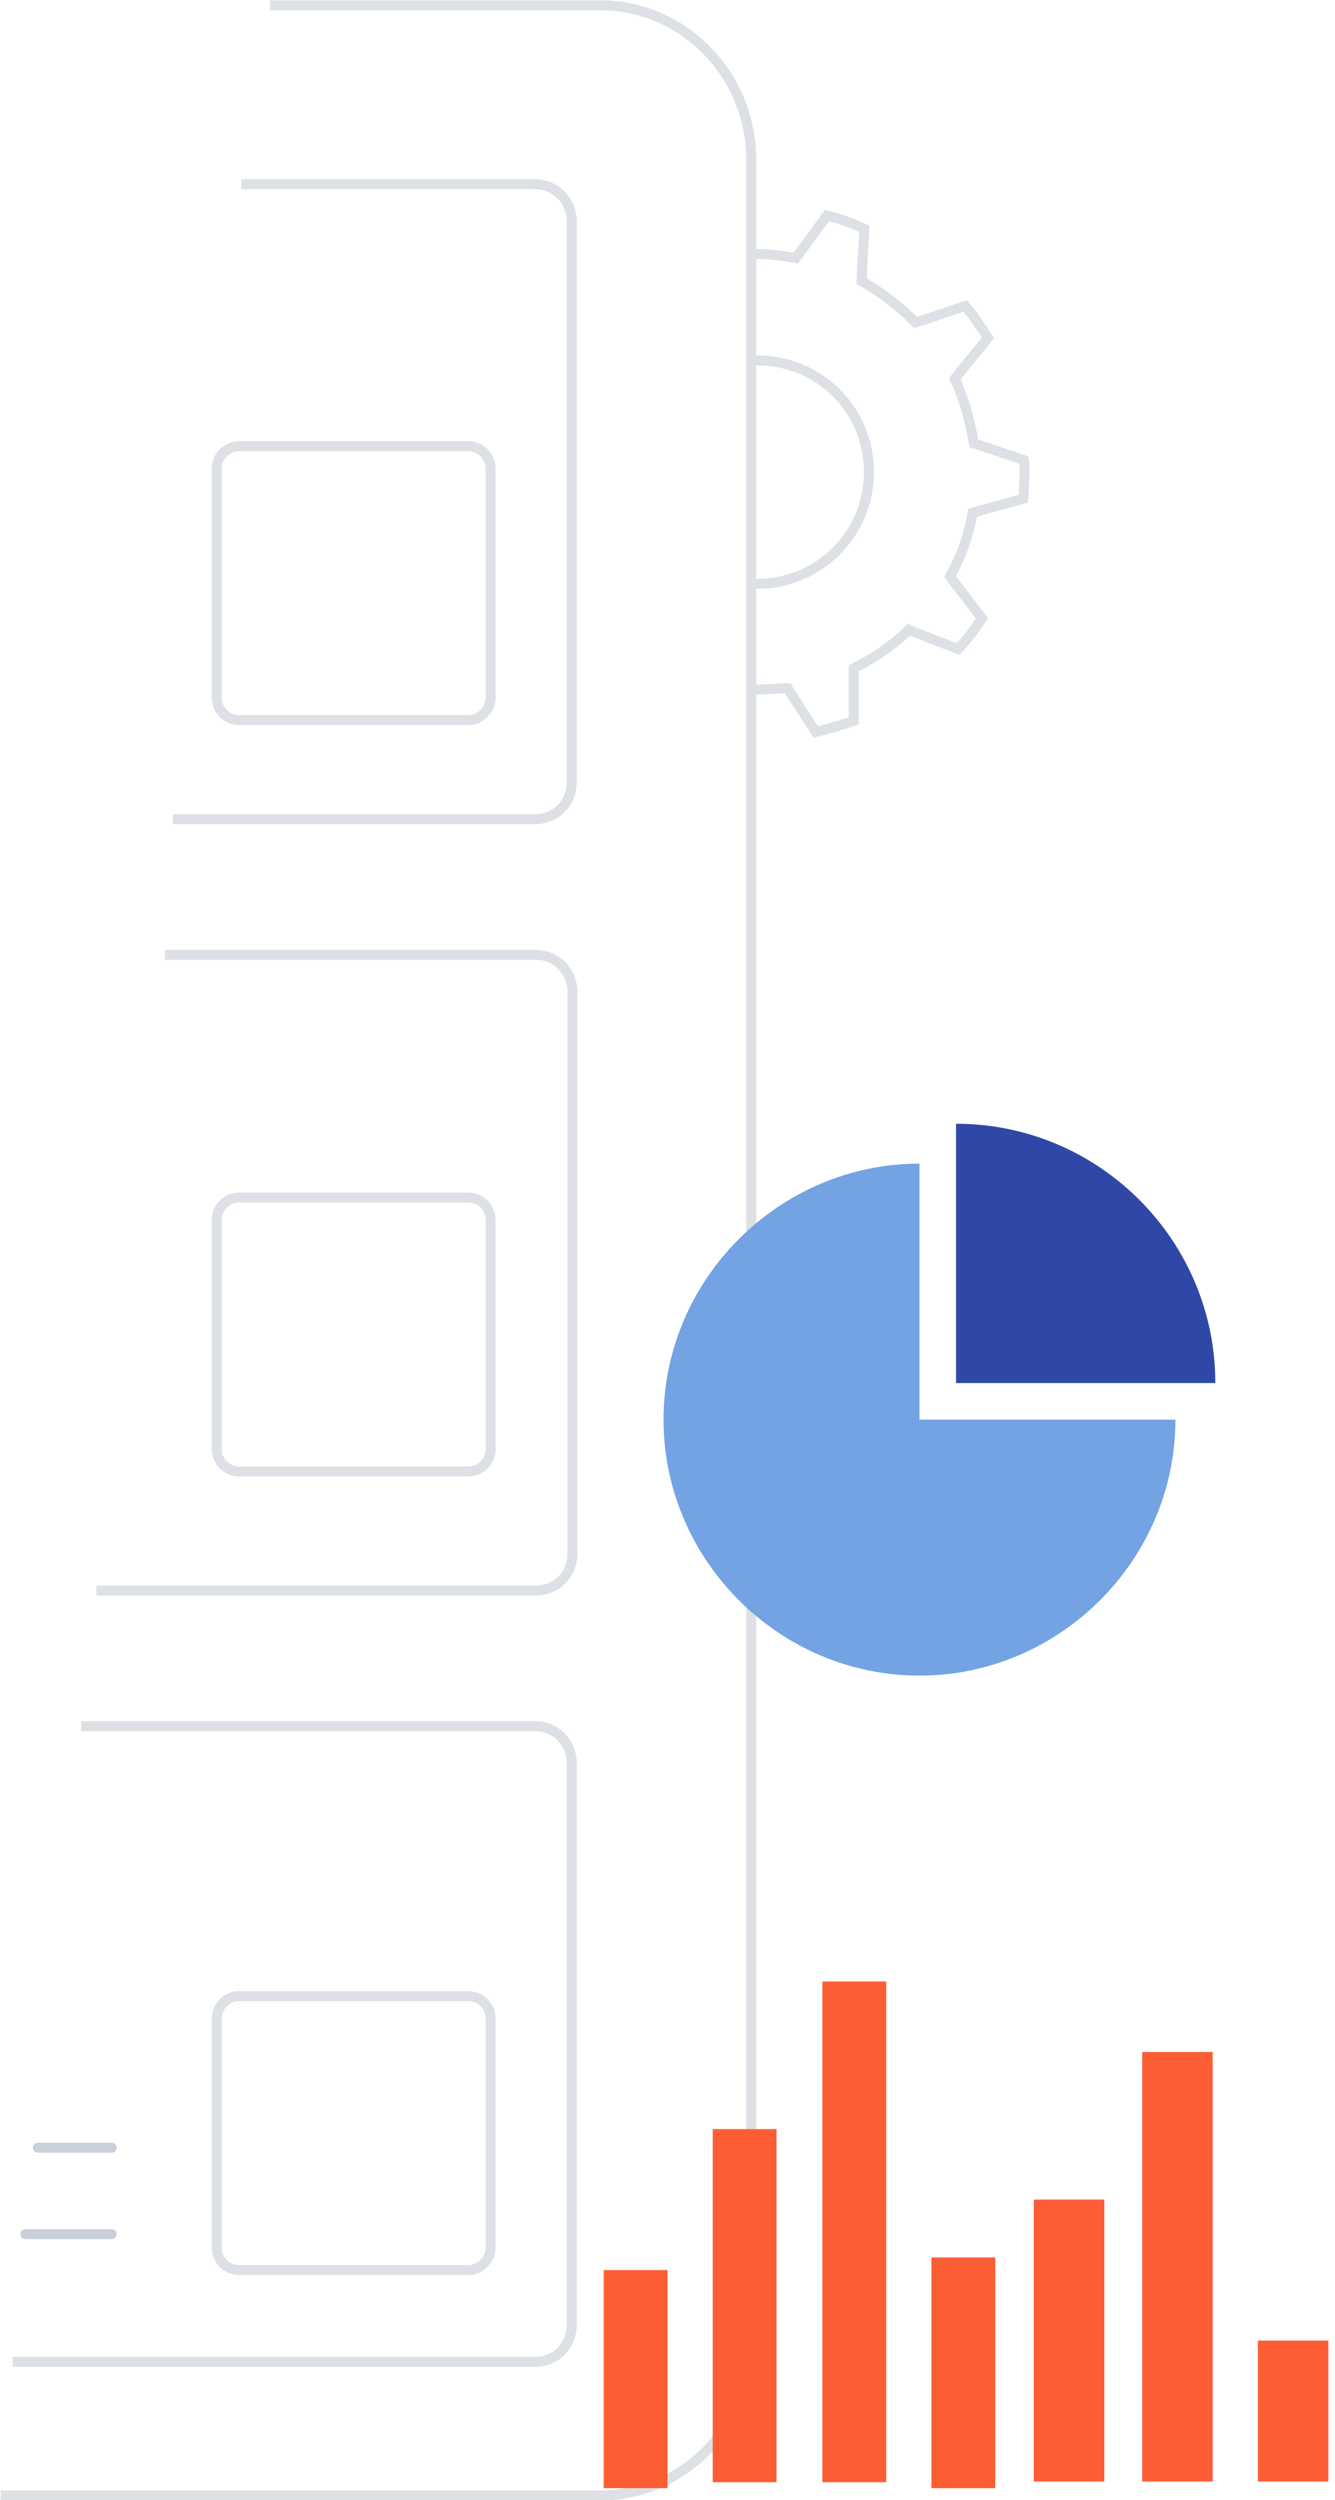 <svg xmlns="http://www.w3.org/2000/svg" xmlns:xlink="http://www.w3.org/1999/xlink" id="Layer_1" x="0px" y="0px" viewBox="0 0 200.8 376" style="enable-background:new 0 0 200.8 376;" xml:space="preserve">
<style type="text/css">
	.st0{fill:none;stroke:#DDE0E5;stroke-width:1.5;}
	.st1{fill:none;stroke:#CCD0DA;stroke-width:1.5;stroke-linecap:round;}
	.st2{fill:#74A3E4;}
	.st3{fill:#2F48A8;}
	.st4{fill:#FD5D35;}
</style>
<g>
	<path class="st0" d="M113.1,38.2c0.2,0,0.4,0,0.6,0c1.9,0,3.5,0.2,5.3,0.5c0.1,0,0.2,0,0.3,0l0.4,0.1l0.3-0.4l4.4-6   c2,0.5,3.8,1.2,5.6,2l-0.4,7.4v0.5l0.4,0.2c2.7,1.6,5.2,3.5,7.4,5.7l0.3,0.3l0.4-0.1l7.1-2.4c1.2,1.5,2.4,3.2,3.4,4.8l-4.7,5.8   l-0.3,0.4l0.2,0.4c1.2,2.7,2.1,5.8,2.6,8.9l0.1,0.4l0.4,0.1l7.1,2.4c0.1,0.5,0.1,1.1,0.1,1.8c0,1.3-0.1,2.6-0.2,4l-7.2,2l-0.4,0.1   l-0.1,0.5c-0.6,3.1-1.6,6-3.1,8.7l-0.2,0.4l0.3,0.4l4.5,5.9c-1.1,1.6-2.2,3.2-3.6,4.6l-7-2.7l-0.4-0.2l-0.3,0.3   c-2.2,2.1-4.8,3.9-7.6,5.3l-0.4,0.2v0.5v7.4c-1.9,0.7-3.8,1.2-5.7,1.7l-4-6.2l-0.2-0.4H118c-1.3,0.1-3.4,0.2-4.6,0.2 M113.2,87.8   c0.2,0,0.4,0,0.7,0c9.3,0,16.8-7.5,16.8-16.8c0-9.4-7.5-16.8-16.8-16.8c-0.2,0-0.4,0-0.7,0"></path>
</g>
<path class="st0" d="M40.6,0.8h49.7c12.5,0,22.7,10.4,22.7,23.3V352c0,12.9-10.2,23.3-22.7,23.3H0.1"></path>
<path class="st0" d="M70.4,108.3H36c-1.9,0-3.4-1.5-3.4-3.4V70.5c0-1.9,1.5-3.4,3.4-3.4h34.4c1.9,0,3.4,1.5,3.4,3.4v34.4  C73.8,106.7,72.3,108.3,70.4,108.3z"></path>
<path class="st0" d="M70.4,221.3H36c-1.9,0-3.4-1.5-3.4-3.4v-34.4c0-1.9,1.5-3.4,3.4-3.4h34.4c1.9,0,3.4,1.5,3.4,3.4v34.4  C73.8,219.8,72.3,221.3,70.4,221.3z"></path>
<path class="st0" d="M70.4,341.4H36c-1.9,0-3.4-1.5-3.4-3.4v-34.4c0-1.9,1.5-3.4,3.4-3.4h34.4c1.9,0,3.4,1.5,3.4,3.4V338  C73.8,339.8,72.3,341.4,70.4,341.4z"></path>
<path class="st1" d="M3.8,336h13"></path>
<path class="st1" d="M5.7,323h11.1"></path>
<path class="st2" d="M138.3,213.5h38.5c0,21.1-17.4,38.5-38.5,38.5s-38.5-17.4-38.5-38.5s17.4-38.5,38.5-38.5V213.5z"></path>
<path class="st3" d="M182.8,208c0-21.5-17.5-39-39-39v39H182.8z"></path>
<path class="st4" d="M100.4,341.4h-9.6v32.8h9.6V341.4z"></path>
<path class="st4" d="M199.8,352h-10.6v21.2h10.6V352z"></path>
<path class="st4" d="M133.3,298h-9.6v75.3h9.6V298z"></path>
<path class="st4" d="M149.7,339.5h-9.6v34.7h9.6V339.5z"></path>
<path class="st4" d="M166.1,330.8h-10.6v42.4h10.6V330.8z"></path>
<path class="st4" d="M116.8,320.2h-9.6v53.1h9.6V320.2z"></path>
<path class="st4" d="M182.5,308.6h-10.7v64.6h10.6v-64.6H182.5z"></path>
<g>
	<path class="st0" d="M26,123.2h54.4c3.2,0,5.6-2.4,5.6-5.6V33.3c0-3.1-2.4-5.6-5.6-5.6H36.3"></path>
</g>
<g>
	<path class="st0" d="M14.5,239.2h66.1c3.1,0,5.5-2.4,5.5-5.6v-84.4c0-3.1-2.4-5.6-5.5-5.6H24.8"></path>
</g>
<g>
	<path class="st0" d="M1.9,355.2h78.6c3.1,0,5.5-2.4,5.5-5.6v-84.4c0-3.1-2.4-5.6-5.5-5.6H12.2"></path>
</g>
</svg>